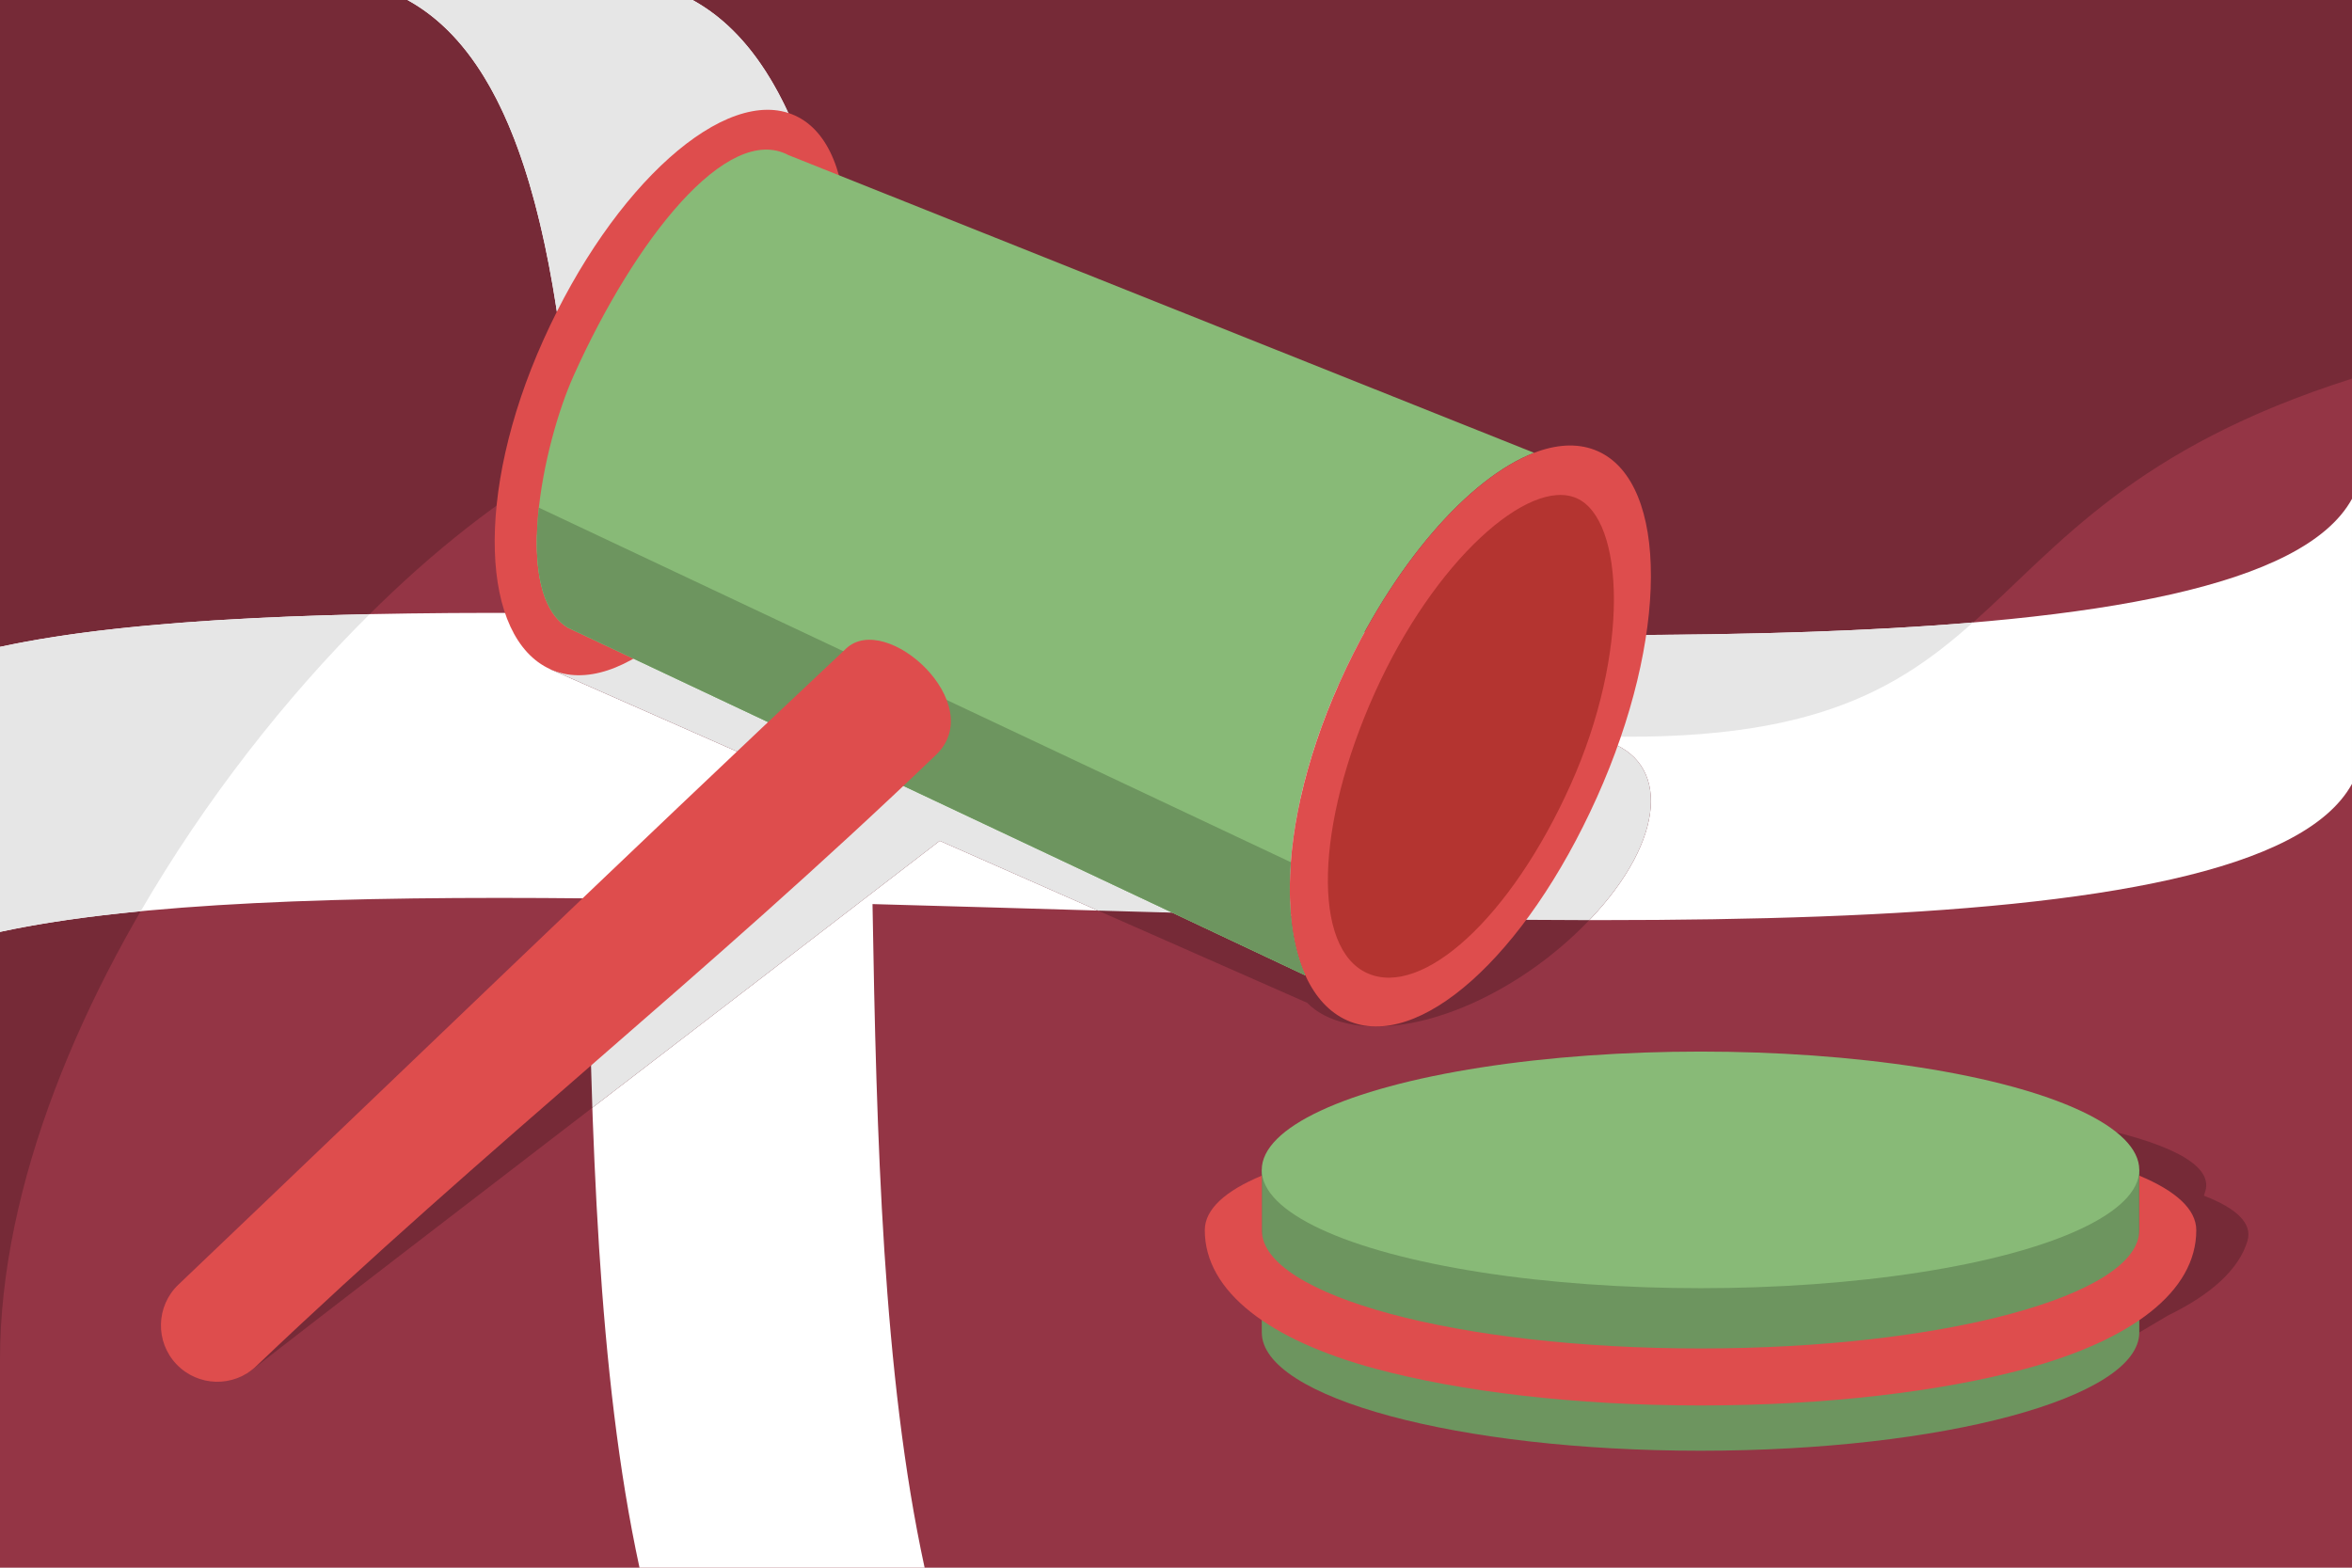 <?xml version="1.0" encoding="UTF-8"?>
<!DOCTYPE svg PUBLIC "-//W3C//DTD SVG 1.1//EN" "http://www.w3.org/Graphics/SVG/1.1/DTD/svg11.dtd">
<!-- Creator: CorelDRAW 2020 (64-Bit) -->
<svg xmlns="http://www.w3.org/2000/svg" xml:space="preserve" width="300px" height="200px" version="1.1" style="shape-rendering:geometricPrecision; text-rendering:geometricPrecision; image-rendering:optimizeQuality; fill-rule:evenodd; clip-rule:evenodd"
viewBox="0 0 5718.6 3812.4"
 xmlns:xlink="http://www.w3.org/1999/xlink"
 xmlns:xodm="http://www.corel.com/coreldraw/odm/2003">
 <defs>
  <style type="text/css">
   <![CDATA[
    .fil8 {fill:#6D955F}
    .fil6 {fill:#88BA77}
    .fil0 {fill:#943545}
    .fil7 {fill:#B43430}
    .fil5 {fill:#DE4D4D}
    .fil3 {fill:#E6E6E6}
    .fil2 {fill:white}
    .fil4 {fill:#762A37;fill-rule:nonzero}
    .fil9 {fill:#DE4D4D;fill-rule:nonzero}
    .fil1 {fill:black;fill-opacity:0.2}
   ]]>
  </style>
 </defs>
 <g id="Layer_x0020_1">
  <g id="_1878383248352">
   <rect class="fil0" width="5718.6" height="3812.4"/>
   <path class="fil1" d="M0 3306.8c0,-1102.3 0,-2204.5 0,-3306.8l5718.6 0 0 920.8c-1061.4,336.6 -724.8,950.3 -1987.2,862.3 -989.9,-69 -1450.2,-1137.2 -2328.7,-675.5 -614.2,322.8 -1402.7,1353 -1402.7,2199.2z"/>
   <path class="fil2" d="M2248.1 3812.4l-693.2 0c-102.3,-471.6 -117.3,-1056.7 -126.8,-1627.7 -584.6,-5.8 -1096.7,9.6 -1428.1,81.5l0 -693.1c328.5,-71.3 834.8,-87.1 1413.2,-81.7 -25.5,-717.1 -101.5,-1315.2 -422.5,-1491.4l693.1 0c323.1,177.3 398,781.9 423,1505.1 1583.7,42.4 3376.3,137.1 3611.8,-292l0 693.1c-234.8,427.8 -2017.1,335 -3597.2,292.4 9.6,566.6 25.2,1146 126.7,1613.8z"/>
   <path class="fil3" d="M342.1 2216c-128.2,12.3 -243.2,28.7 -342.1,50.2l0 -44.4 0 -51.7 0 -51.7 0 -51.6 0 -51.7 0 -51.7 0 -51.7 0 -51.6 0 -51.7 0 -51.7 0 -51.6 0 -51.7 0 -51.7 0 -28.6c226.6,-49.2 537.7,-71.9 898.8,-79.5 -204.1,202.3 -400.1,452.7 -556.7,722.4zm1050.9 -1103.2c-41.1,-542.6 -139.8,-968.8 -402.3,-1112.8l90.5 0 157.9 0 158.7 0 159.4 0 126.6 0c248.8,136.5 350.4,526.4 395.4,1028.8 -205.9,-60.1 -423.9,-54 -676.5,78.8 -3.2,1.6 -6.4,3.5 -9.7,5.2zm1582.8 417c669.4,17.8 1319.4,26.5 1821.3,-16 -205.5,183.1 -437.6,313.1 -1065.7,269.3 -289.2,-20.1 -533.2,-125.6 -755.6,-253.3z"/>
   <g>
    <path class="fil4" d="M2600.2 1492.5c97.6,-74.7 358.6,29.3 229.9,130 -51.8,40.5 -108.1,84.3 -168,130.8l613 231.7 0 73.4c175,-182.9 443.4,-299.1 610.3,-261.6 172.6,38.8 171.3,227.3 -2.9,421.1 -174.2,193.7 -434.8,309.7 -607.4,270.9 -41.3,-9.3 -73.8,-26.6 -97,-50.2l-893.2 -393.8c-565,435.3 -1262.5,968.2 -1676.8,1289.9 -19.7,15.3 -41.4,-30.8 -93.5,-75.4 -52.2,-44.7 -50.1,-115.4 4.7,-157.9 382.8,-297.2 992.7,-770.3 1509.7,-1169.4l-690.7 -304.4 -34.2 -97 317.2 -170.8 771.7 291.7c74.2,-57 143.8,-110.4 207.2,-159z"/>
    <path class="fil3" d="M1440.2 2693.8c-3.5,-99.5 -6.1,-199.8 -8.3,-300.1 201,-155.6 405.4,-313.7 597.1,-461.7l-690.7 -304.4 -34.2 -97 73.3 -39.5 35.8 0.3 -0.7 -19.2 208.8 -112.4 771.7 291.7c61.3,-47.1 119.5,-91.8 173.6,-133.3 93.9,2.8 188,5.5 281.8,8.1 24.1,27.8 25.2,62.2 -18.3,96.2 -51.8,40.5 -108.1,84.3 -168,130.8l613 231.7 0 73.4c175,-182.9 443.4,-299.1 610.3,-261.6 172.6,38.8 171.3,227.3 -2.9,421.1 -6,6.6 -12.1,13.2 -18.3,19.7 -379.2,-0.5 -787,-11.4 -1194.7,-23.2l-384.6 -169.6c-266.7,205.4 -562.8,432.6 -844.7,649z"/>
    <path class="fil5" d="M1932.3 280.7c168,75.5 166.7,442.5 -2.8,819.5 -169.6,377.1 -423.2,602.9 -591.2,527.4 -168,-75.6 -186.7,-423.8 -17.1,-800.9 169.5,-377.1 443.1,-621.5 611.1,-546z"/>
    <path class="fil6" d="M1917.3 377.3l1812.7 723.9c-158.1,60.8 -344.3,272.1 -472.5,557.3 -130,289 -152.3,561.6 -83.5,713.6l-989.1 -466.4 -804.1 -379.2c-136,-82.8 -61.7,-444.9 14.2,-613.6 148.4,-330 373,-615.3 522.3,-535.6z"/>
    <path class="fil6" d="M3135.9 2163.5c0.1,82.1 13.1,153.3 38.1,208.6l-989.1 -466.4 -804.1 -379.2c-58.8,-35.8 -78.3,-124 -75.3,-226.2l1830.4 863.2z"/>
    <path class="fil5" d="M3885.4 1097.5c172.6,77.6 171.3,454.6 -2.9,842 -174.2,387.4 -434.8,619.4 -607.4,541.8 -172.6,-77.6 -191.8,-435.4 -17.6,-822.8 174.2,-387.5 455.3,-638.6 627.9,-561z"/>
    <path class="fil7" d="M3833.9 1211.8c115.6,51.9 129.9,374 -15.5,697.3 -145.4,323.4 -360,517.8 -493.9,457.6 -133.9,-60.2 -127.4,-358.1 17.9,-681.4 145.4,-323.4 375.9,-525.5 491.5,-473.5z"/>
    <path class="fil8" d="M3138.5 2096.8c-8.4,110.4 3.9,205.5 35.5,275.3l-989.1 -466.4 -804.1 -379.2c-71.2,-43.4 -84.7,-163.3 -70.6,-291.9l1828.3 862.2z"/>
    <path class="fil9" d="M2057.3 1577.1c97.6,-91.7 347.2,135.1 218.5,258.6 -563.6,540.8 -1087.5,947.9 -1653,1486.8 -54.8,52.2 -141.5,50 -193.7,-4.8 -52.2,-54.7 -50.1,-141.5 4.7,-193.7 541.2,-515.6 1078.8,-1035.1 1623.5,-1546.9z"/>
   </g>
   <g>
    <path class="fil4" d="M5201.4 3240.4c-39.2,131.5 -548.6,238.1 -1137.7,238.1 -589.2,0 -938.5,-132.5 -899.3,-264l7.4 -24.7c-73.8,-50.5 -105.3,-111.6 -84.6,-181.2 12.6,-42.1 73.4,-79.2 171.3,-109.7l3.4 -11.7c39.3,-131.5 452.1,-212.2 1041.3,-212.2 589.1,0 1098.1,89.7 1058.9,221.2l0 0 -3.5 11.6c79.7,30.6 118.4,67.7 105.9,109.8 -20.8,69.5 -88.8,130.7 -192.6,181.1l-70.5 41.7z"/>
    <g>
     <path class="fil8" d="M5201.4 3240.4c0,158.8 -477.6,287.6 -1066.8,287.6 -589.1,0 -1066.7,-128.8 -1066.7,-287.6l0 -197.7 0 -197.7 2133.5 0 0 197.7 0 197.7z"/>
     <ellipse class="fil6" cx="4134.6" cy="2845" rx="1066.8" ry="287.7"/>
     <path class="fil5" d="M5340 2991.7c0,150 -158.7,267.9 -415.3,337 -204.2,55.1 -483.7,89.2 -790.1,89.2 -306.3,0 -585.8,-34.1 -790,-89.2 -256.6,-69.1 -415.3,-187 -415.3,-337 0,-51 49.8,-95.7 138.6,-132.7l0 132.7c0,158.8 477.6,287.6 1066.7,287.6 589.2,0 1066.8,-128.8 1066.8,-287.6l0 -132.7c88.8,37 138.6,81.7 138.6,132.7z"/>
    </g>
   </g>
  </g>
 </g>
</svg>
